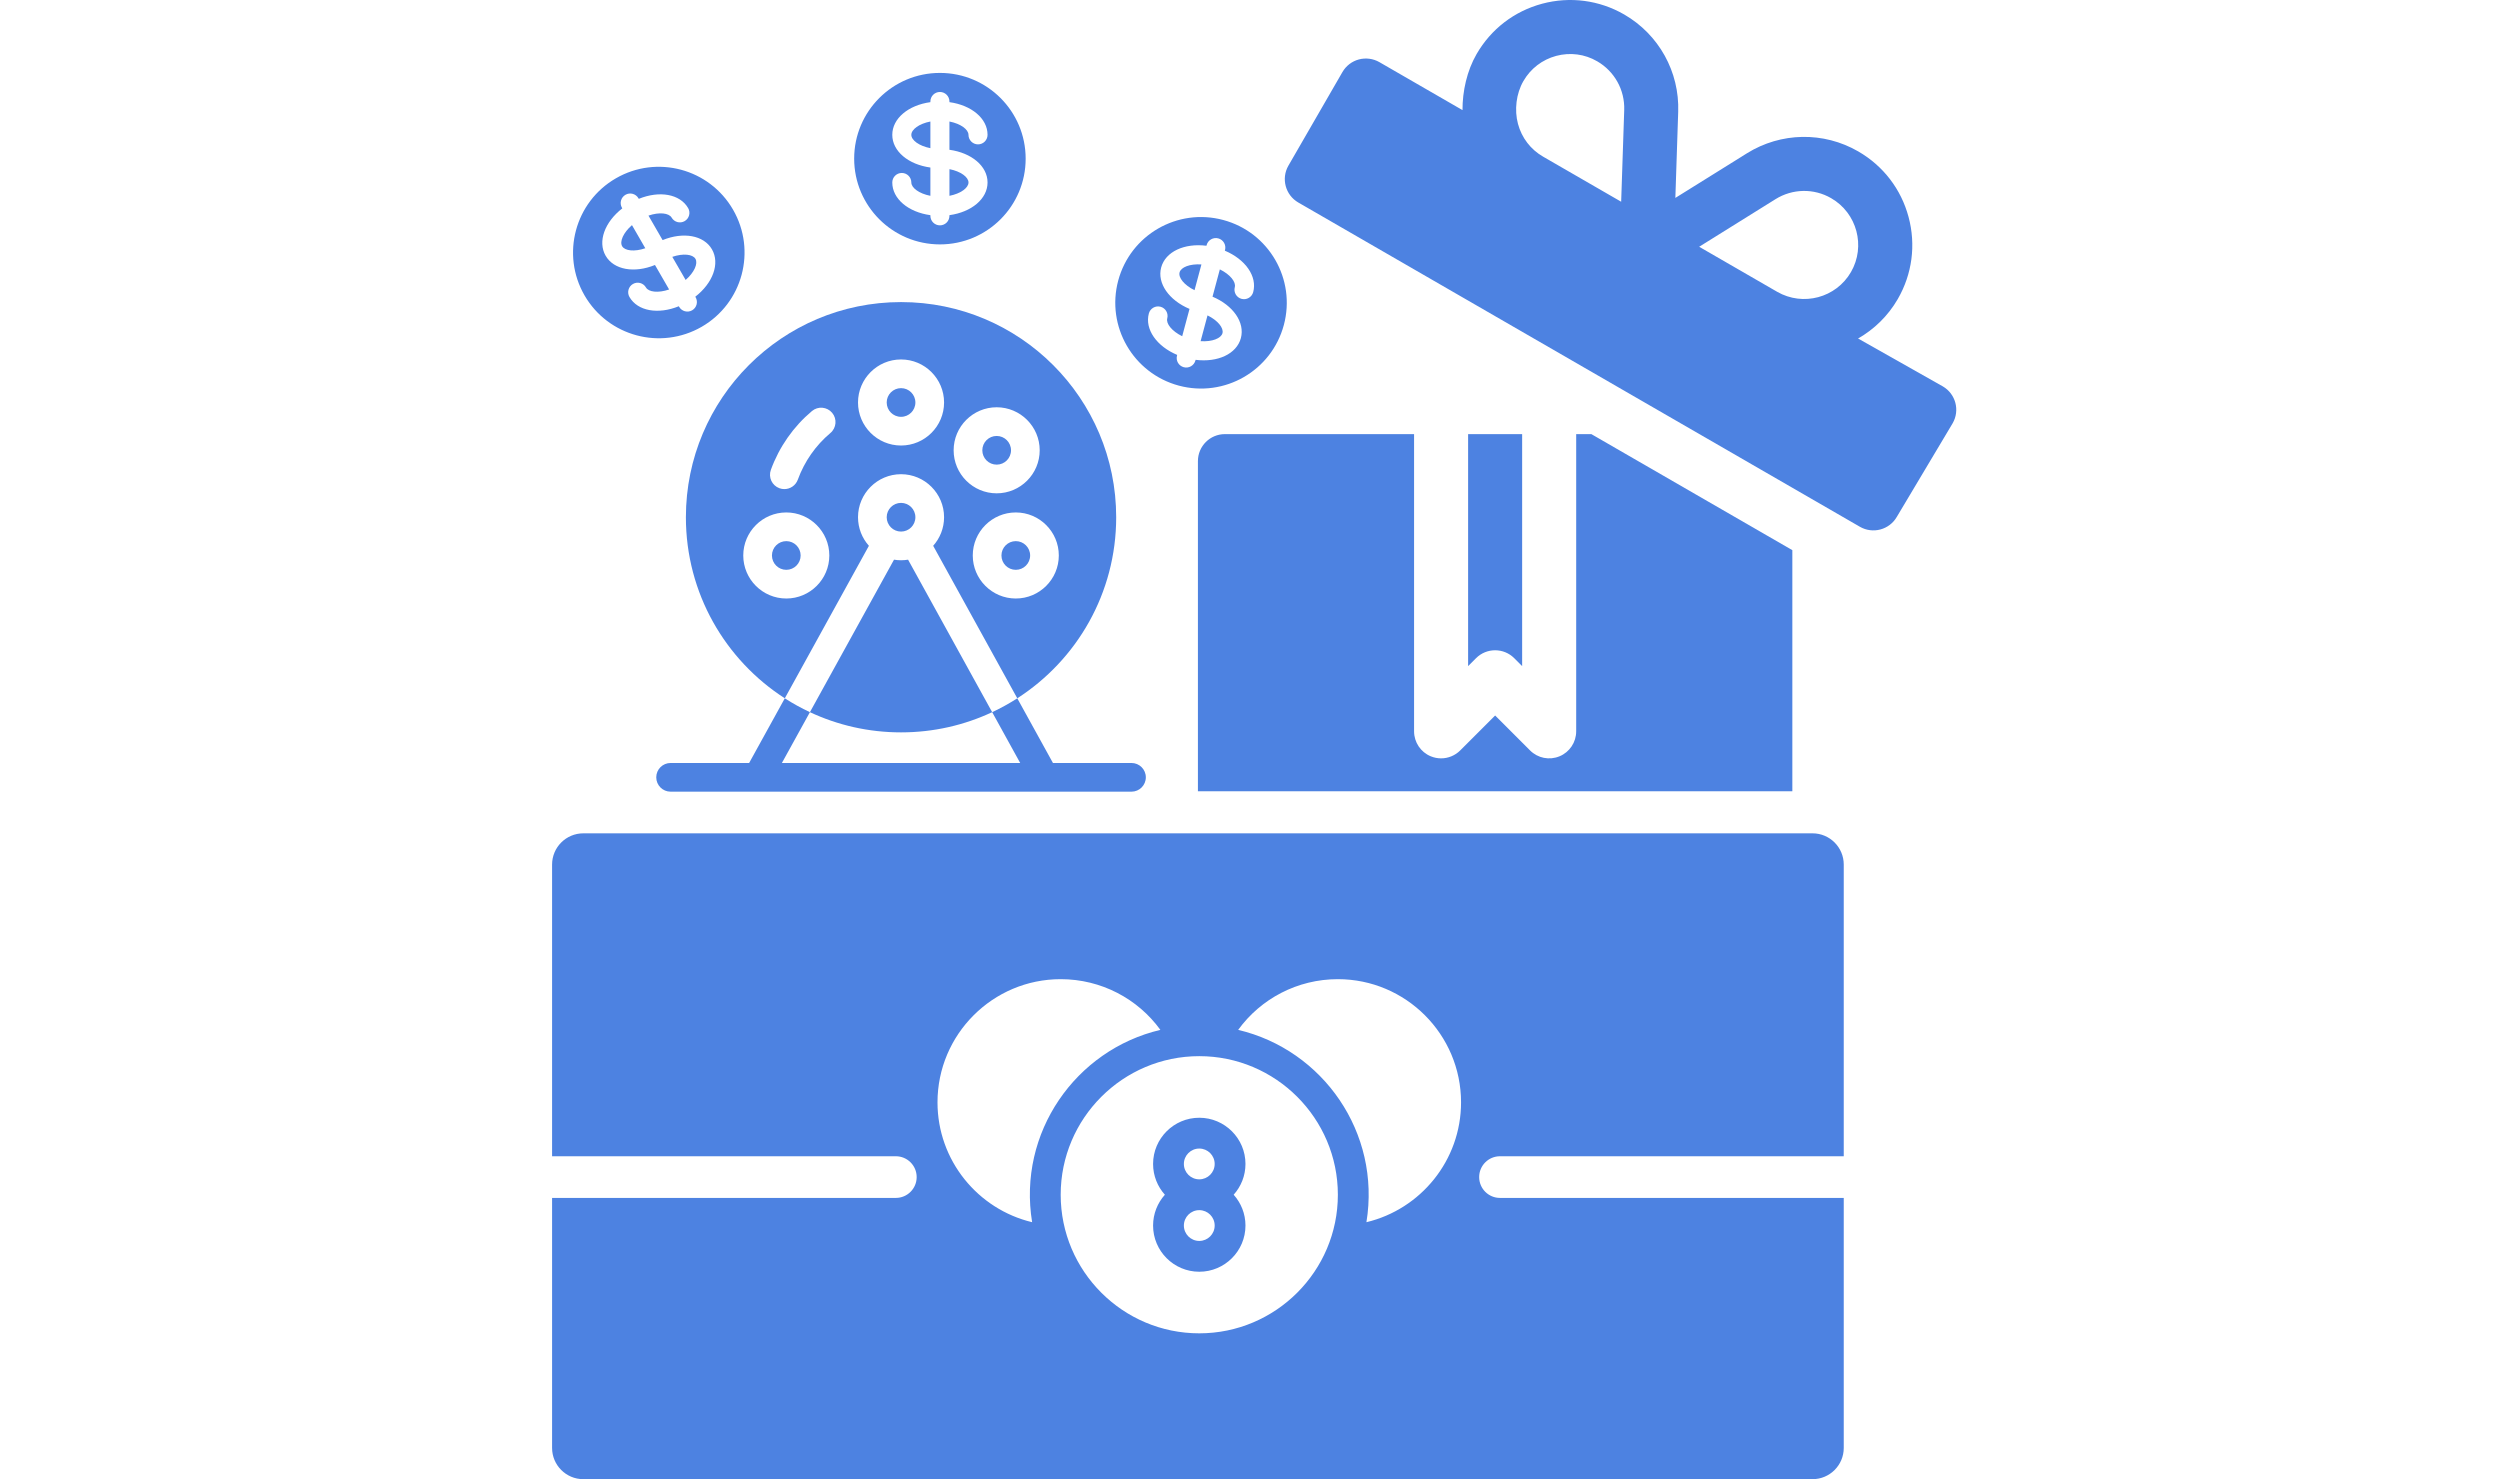 <svg width="240" height="142" viewBox="0 0 240 142" fill="none" xmlns="http://www.w3.org/2000/svg">
<path d="M145.367 63.186C144.353 62.173 142.712 62.173 141.699 63.186L140.939 63.946V41.675H146.126V63.946L145.367 63.186Z" fill="#4D82E1"/>
<path d="M123.689 15.899L128.876 6.914C129.221 6.319 129.788 5.883 130.452 5.706C131.113 5.531 131.825 5.622 132.42 5.964L140.4 10.571C140.394 8.762 140.823 6.799 141.752 5.191C143.138 2.789 145.374 1.072 148.052 0.355C150.724 -0.357 153.523 0.008 155.925 1.391C159.25 3.314 161.239 6.893 161.107 10.733L161.09 11.28C161.09 11.3 161.09 11.318 161.087 11.338L160.834 19L167.23 15.015C167.232 15.012 167.237 15.01 167.24 15.007L167.706 14.716C170.968 12.687 175.057 12.611 178.388 14.533C180.789 15.919 182.507 18.155 183.223 20.833C183.94 23.511 183.573 26.307 182.187 28.708C181.241 30.345 179.908 31.618 178.375 32.497L186.504 37.09C187.745 37.807 188.17 39.393 187.454 40.634L182.094 49.62C181.377 50.861 179.791 51.286 178.55 50.57L124.638 19.442C123.398 18.726 122.973 17.14 123.689 15.899ZM170.609 28.013C173.089 29.439 176.266 28.591 177.694 26.115C179.125 23.637 178.272 20.456 175.794 19.027C174.13 18.062 172.081 18.103 170.452 19.118L163.12 23.689L170.609 28.013ZM145.726 11.894C146.083 13.23 146.941 14.349 148.14 15.04L155.632 19.366L155.925 10.556C155.988 8.633 154.992 6.845 153.331 5.885C152.135 5.188 150.737 5.008 149.394 5.365C148.057 5.725 146.937 6.584 146.246 7.784C145.552 8.985 145.367 10.554 145.726 11.894Z" fill="#4D82E1"/>
<path fill-rule="evenodd" clip-rule="evenodd" d="M135.751 41.675H117.594C116.16 41.675 115 42.835 115 44.269V75.959H172.065V52.816L152.769 41.675H151.314V70.208C151.314 71.257 150.684 72.204 149.714 72.604C148.741 73.007 147.631 72.787 146.887 72.042L143.533 68.688L140.179 72.042C139.682 72.538 139.019 72.802 138.345 72.802C138.011 72.802 137.674 72.738 137.352 72.604C136.382 72.204 135.751 71.257 135.751 70.208V41.675ZM172.065 80.071H115V85.944C115 86.21 115.04 86.467 115.114 86.709C115.221 86.708 115.326 86.707 115.429 86.707H115.451C116.314 86.704 117.147 87.025 117.784 87.607C120.569 86.067 123.857 85.715 126.903 86.632C128.007 86.878 129.038 87.185 130.044 87.484L130.044 87.484C130.909 87.742 131.755 87.994 132.614 88.197C134.081 88.529 134.399 88.124 134.633 87.826C135.233 87.041 136.196 86.623 137.179 86.72C137.537 86.72 137.927 86.723 138.326 86.726H138.327C139.374 86.734 140.49 86.742 141.295 86.7C141.999 86.605 142.707 86.773 143.288 87.16C143.447 87.266 143.597 87.388 143.734 87.526C144.024 87.818 144.245 88.163 144.387 88.538H147.183C147.338 88.245 147.536 87.973 147.773 87.733C147.938 87.567 148.117 87.419 148.309 87.291C148.881 86.908 149.56 86.702 150.259 86.707C150.763 86.707 151.305 86.708 151.86 86.709H151.86C153.009 86.712 154.211 86.714 155.24 86.707H155.262C156.125 86.704 156.958 87.025 157.596 87.607C160.38 86.066 163.668 85.715 166.715 86.632C167.818 86.878 168.849 87.185 169.855 87.484L169.856 87.484C170.308 87.619 170.755 87.752 171.201 87.878C171.732 87.403 172.065 86.713 172.065 85.944V80.071Z" fill="#4D82E1"/>
<path fill-rule="evenodd" clip-rule="evenodd" d="M56 80C54.343 80 53 81.343 53 83V111H86C87.105 111 88 111.895 88 113C88 114.105 87.105 115 86 115H53V139C53 140.657 54.343 142 56 142H174C175.657 142 177 140.657 177 139V115H144C142.895 115 142 114.105 142 113C142 111.895 142.895 111 144 111H177V83C177 81.343 175.657 80 174 80H56ZM101.826 94C105.711 94 109.225 95.877 111.397 98.868C103.256 100.788 97.679 108.742 99.084 117.331C93.881 116.09 90 111.403 90 105.826C90 99.305 95.305 94 101.826 94ZM128.435 94C124.55 94 121.036 95.877 118.864 98.868C127.004 100.788 132.582 108.741 131.177 117.331C136.38 116.09 140.261 111.403 140.261 105.826C140.261 99.305 134.956 94 128.435 94ZM116.609 117.652C116.609 118.469 115.947 119.13 115.13 119.13C114.314 119.13 113.652 118.469 113.652 117.652C113.652 116.836 114.314 116.174 115.13 116.174C115.947 116.174 116.609 116.836 116.609 117.652ZM115.13 113.217C115.947 113.217 116.609 112.555 116.609 111.739C116.609 110.923 115.947 110.261 115.13 110.261C114.314 110.261 113.652 110.923 113.652 111.739C113.652 112.555 114.314 113.217 115.13 113.217ZM101.826 114.695C101.826 107.359 107.794 101.391 115.13 101.391C122.466 101.391 128.435 107.359 128.435 114.695C128.435 122.032 122.466 128 115.13 128C107.794 128 101.826 122.032 101.826 114.695ZM115.13 122.087C117.576 122.087 119.565 120.097 119.565 117.652C119.565 116.517 119.136 115.481 118.432 114.695C119.136 113.91 119.565 112.874 119.565 111.739C119.565 109.294 117.576 107.304 115.13 107.304C112.685 107.304 110.696 109.294 110.696 111.739C110.696 112.874 111.125 113.91 111.828 114.695C111.125 115.481 110.696 116.517 110.696 117.652C110.696 120.097 112.685 122.087 115.13 122.087Z" fill="#4D82E1"/>
<path d="M113.167 37.02C117.559 38.197 122.072 35.591 123.249 31.199C124.426 26.808 121.82 22.294 117.428 21.118C113.037 19.941 108.523 22.547 107.347 26.938C106.176 31.329 108.779 35.839 113.167 37.02ZM111.472 25.677C111.88 24.155 113.704 23.325 115.818 23.592L115.835 23.532C115.965 23.044 116.467 22.754 116.955 22.885C117.443 23.015 117.732 23.517 117.602 24.005L117.585 24.066C119.55 24.892 120.715 26.523 120.307 28.044C120.176 28.532 119.675 28.821 119.187 28.691C118.699 28.56 118.409 28.058 118.54 27.57C118.673 27.075 118.099 26.346 117.105 25.86L116.402 28.482C118.367 29.308 119.531 30.939 119.124 32.46C118.716 33.981 116.892 34.812 114.778 34.544L114.761 34.606C114.63 35.094 114.129 35.384 113.641 35.253C113.153 35.122 112.863 34.621 112.994 34.133L113.01 34.072C111.045 33.246 109.881 31.615 110.289 30.094C110.42 29.606 110.921 29.317 111.409 29.447C111.897 29.578 112.186 30.079 112.056 30.567C111.923 31.063 112.497 31.791 113.491 32.278L114.194 29.655C112.229 28.829 111.065 27.198 111.472 25.677Z" fill="#4D82E1"/>
<path fill-rule="evenodd" clip-rule="evenodd" d="M115.337 25.387C114.233 25.309 113.372 25.653 113.239 26.15C113.106 26.646 113.68 27.374 114.675 27.86L115.337 25.387Z" fill="#4D82E1"/>
<path fill-rule="evenodd" clip-rule="evenodd" d="M117.357 31.988C117.49 31.492 116.916 30.764 115.922 30.278L115.259 32.752C116.363 32.828 117.224 32.484 117.357 31.988Z" fill="#4D82E1"/>
<path d="M90.232 23.463C94.778 23.463 98.463 19.778 98.463 15.232C98.463 10.685 94.778 7 90.232 7C85.685 7 82 10.685 82 15.232C82.005 19.776 85.688 23.458 90.232 23.463ZM85.659 12.945C85.659 11.37 87.205 10.096 89.317 9.807L89.317 9.744C89.317 9.239 89.727 8.829 90.232 8.829C90.737 8.829 91.146 9.239 91.146 9.744L91.146 9.807C93.258 10.096 94.805 11.37 94.805 12.945C94.805 13.45 94.395 13.86 93.89 13.86C93.385 13.86 92.975 13.45 92.975 12.945C92.975 12.432 92.233 11.877 91.146 11.665L91.146 14.379C93.258 14.668 94.805 15.942 94.805 17.517C94.805 19.092 93.258 20.366 91.146 20.655L91.146 20.719C91.146 21.224 90.737 21.634 90.232 21.634C89.727 21.634 89.317 21.224 89.317 20.719L89.317 20.656C87.205 20.367 85.659 19.093 85.659 17.518C85.659 17.013 86.068 16.604 86.573 16.604C87.078 16.604 87.488 17.013 87.488 17.518C87.488 18.031 88.23 18.587 89.317 18.799L89.317 16.083C87.205 15.794 85.659 14.52 85.659 12.945Z" fill="#4D82E1"/>
<path fill-rule="evenodd" clip-rule="evenodd" d="M89.317 11.665C88.23 11.876 87.487 12.431 87.487 12.945C87.487 13.459 88.23 14.013 89.317 14.225L89.317 11.665Z" fill="#4D82E1"/>
<path fill-rule="evenodd" clip-rule="evenodd" d="M92.976 17.518C92.976 17.005 92.234 16.45 91.147 16.238L91.147 18.799C92.234 18.587 92.976 18.031 92.976 17.518Z" fill="#4D82E1"/>
<path d="M67.36 31.373C71.297 29.1 72.646 24.066 70.373 20.129C68.1 16.192 63.066 14.843 59.129 17.116C55.192 19.389 53.843 24.423 56.116 28.36C58.392 32.293 63.423 33.641 67.36 31.373ZM58.141 24.551C57.353 23.187 58.056 21.31 59.74 20.004L59.709 19.949C59.456 19.512 59.606 18.953 60.043 18.7C60.481 18.447 61.04 18.597 61.293 19.035L61.324 19.089C63.298 18.284 65.274 18.614 66.062 19.978C66.314 20.415 66.164 20.974 65.727 21.227C65.289 21.48 64.73 21.33 64.478 20.892C64.221 20.448 63.3 20.338 62.253 20.698L63.61 23.049C65.584 22.243 67.56 22.573 68.348 23.937C69.135 25.301 68.433 27.178 66.748 28.484L66.78 28.54C67.033 28.977 66.883 29.536 66.446 29.789C66.008 30.041 65.449 29.892 65.196 29.454L65.165 29.4C63.191 30.205 61.215 29.875 60.428 28.511C60.175 28.074 60.325 27.514 60.762 27.262C61.2 27.009 61.759 27.159 62.012 27.597C62.268 28.041 63.189 28.15 64.236 27.791L62.878 25.439C60.905 26.245 58.928 25.915 58.141 24.551Z" fill="#4D82E1"/>
<path fill-rule="evenodd" clip-rule="evenodd" d="M60.669 21.613C59.834 22.339 59.468 23.191 59.725 23.636C59.982 24.081 60.902 24.19 61.949 23.831L60.669 21.613Z" fill="#4D82E1"/>
<path fill-rule="evenodd" clip-rule="evenodd" d="M66.765 24.852C66.508 24.408 65.587 24.299 64.54 24.658L65.821 26.876C66.656 26.149 67.021 25.297 66.765 24.852Z" fill="#4D82E1"/>
<g clip-path="url(#clip0_736_50)">
<path d="M86.5 40.016C87.26 40.016 87.877 39.399 87.877 38.639C87.877 37.878 87.26 37.262 86.5 37.262C85.74 37.262 85.123 37.878 85.123 38.639C85.123 39.399 85.74 40.016 86.5 40.016Z" fill="#4D82E1"/>
<path d="M86.5 51.031C87.26 51.031 87.877 50.415 87.877 49.654C87.877 48.894 87.26 48.277 86.5 48.277C85.74 48.277 85.123 48.894 85.123 49.654C85.123 50.415 85.74 51.031 86.5 51.031Z" fill="#4D82E1"/>
<path d="M95.68 44.605C96.44 44.605 97.057 43.989 97.057 43.228C97.057 42.468 96.44 41.852 95.68 41.852C94.919 41.852 94.303 42.468 94.303 43.228C94.303 43.989 94.919 44.605 95.68 44.605Z" fill="#4D82E1"/>
<path d="M75.484 54.703C76.245 54.703 76.861 54.087 76.861 53.326C76.861 52.566 76.245 51.949 75.484 51.949C74.724 51.949 74.107 52.566 74.107 53.326C74.107 54.087 74.724 54.703 75.484 54.703Z" fill="#4D82E1"/>
<path d="M82.369 49.654C82.369 47.377 84.222 45.523 86.5 45.523C88.778 45.523 90.631 47.377 90.631 49.654C90.631 50.706 90.235 51.667 89.585 52.397L97.659 67.037C103.371 63.363 107.154 56.951 107.154 49.654C107.154 38.247 97.907 29 86.5 29C75.093 29 65.846 38.247 65.846 49.654C65.846 56.951 69.629 63.363 75.341 67.037L83.415 52.397C82.765 51.667 82.369 50.706 82.369 49.654ZM101.646 53.326C101.646 55.604 99.793 57.457 97.516 57.457C95.238 57.457 93.385 55.604 93.385 53.326C93.385 51.048 95.238 49.195 97.516 49.195C99.793 49.195 101.646 51.048 101.646 53.326ZM95.68 39.098C97.957 39.098 99.811 40.951 99.811 43.228C99.811 45.506 97.957 47.359 95.68 47.359C93.402 47.359 91.549 45.506 91.549 43.228C91.549 40.951 93.402 39.098 95.68 39.098ZM86.5 34.508C88.778 34.508 90.631 36.361 90.631 38.639C90.631 40.916 88.778 42.77 86.5 42.77C84.222 42.77 82.369 40.916 82.369 38.639C82.369 36.361 84.222 34.508 86.5 34.508ZM75.484 57.457C73.207 57.457 71.353 55.604 71.353 53.326C71.353 51.048 73.207 49.195 75.484 49.195C77.762 49.195 79.615 51.048 79.615 53.326C79.615 55.604 77.762 57.457 75.484 57.457ZM79.718 41.57C78.307 42.755 77.226 44.303 76.59 46.048C76.387 46.607 75.859 46.954 75.296 46.954C75.14 46.954 74.981 46.927 74.825 46.87C74.111 46.61 73.742 45.82 74.003 45.105C74.803 42.908 76.167 40.956 77.946 39.462C78.528 38.972 79.397 39.048 79.886 39.63C80.375 40.212 80.3 41.081 79.718 41.57Z" fill="#4D82E1"/>
<path d="M86.5 53.785C86.27 53.785 86.045 53.765 85.825 53.729L77.752 68.368C80.409 69.612 83.373 70.308 86.5 70.308C89.627 70.308 92.591 69.612 95.248 68.368L87.175 53.729C86.955 53.765 86.73 53.785 86.5 53.785Z" fill="#4D82E1"/>
<path d="M97.516 54.703C98.276 54.703 98.893 54.087 98.893 53.326C98.893 52.566 98.276 51.949 97.516 51.949C96.755 51.949 96.139 52.566 96.139 53.326C96.139 54.087 96.755 54.703 97.516 54.703Z" fill="#4D82E1"/>
<path d="M108.623 73.246H101.083L97.659 67.038C96.889 67.533 96.083 67.977 95.248 68.368L97.938 73.246H75.062L77.752 68.369C76.917 67.977 76.111 67.533 75.341 67.038L71.917 73.246H64.377C63.617 73.246 63 73.863 63 74.623C63 75.384 63.617 76 64.377 76H108.623C109.383 76 110 75.384 110 74.623C110 73.863 109.383 73.246 108.623 73.246Z" fill="#4D82E1"/>
</g>
<defs>
<clipPath id="clip0_736_50">
<rect width="47" height="47" fill="white" transform="translate(63 29)"/>
</clipPath>
</defs>
</svg>
